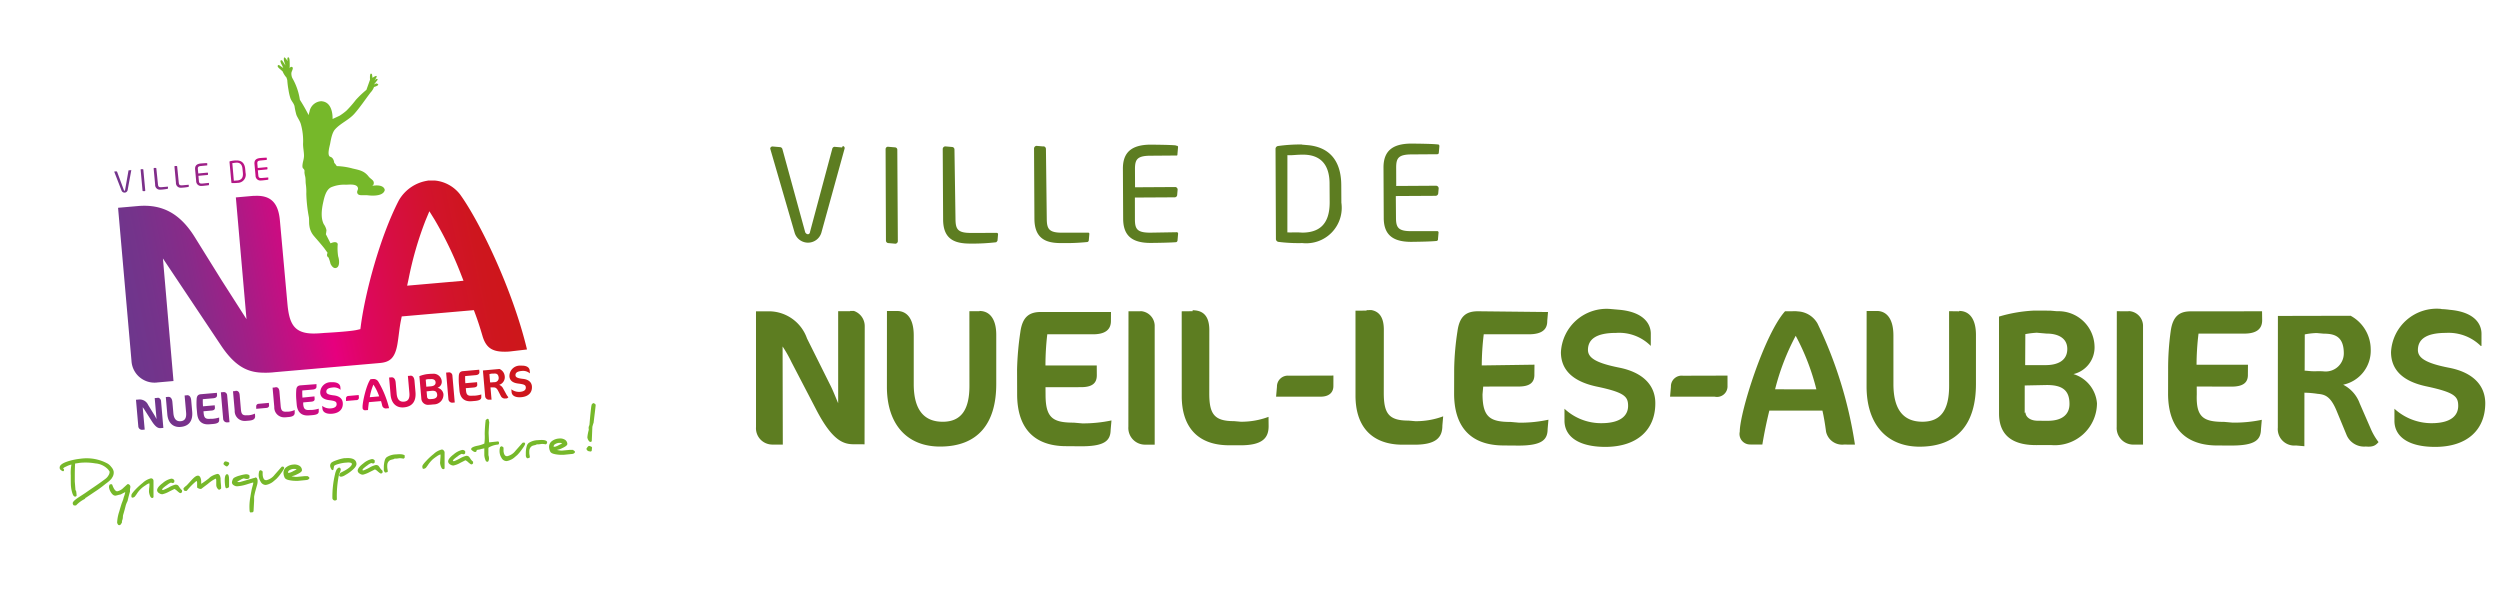 <svg xmlns="http://www.w3.org/2000/svg" xmlns:xlink="http://www.w3.org/1999/xlink" width="634.302" height="150.47" viewBox="0 0 634.302 150.47">
  <defs>
    <linearGradient id="linear-gradient" x1="0.027" y1="0.541" x2="0.967" y2="0.414" gradientUnits="objectBoundingBox">
      <stop offset="0" stop-color="#6e368c"/>
      <stop offset="0.07" stop-color="#75338b"/>
      <stop offset="0.18" stop-color="#872b89"/>
      <stop offset="0.3" stop-color="#a51d86"/>
      <stop offset="0.43" stop-color="#ce0b81"/>
      <stop offset="0.5" stop-color="#e6007e"/>
      <stop offset="0.58" stop-color="#df0662"/>
      <stop offset="0.7" stop-color="#d70e43"/>
      <stop offset="0.81" stop-color="#d2132c"/>
      <stop offset="0.91" stop-color="#ce161e"/>
      <stop offset="1" stop-color="#cd1719"/>
    </linearGradient>
    <clipPath id="clip-path">
      <rect id="Rectangle_89" data-name="Rectangle 89" width="166.207" height="146.651" fill="none"/>
    </clipPath>
  </defs>
  <g id="Groupe_181" data-name="Groupe 181" transform="translate(2292.102 86.47)">
    <g id="logo" transform="translate(-2095.301 -64.523) rotate(5)">
      <g id="Calque_1" data-name="Calque 1" transform="translate(0 0)">
        <path id="Union_4" data-name="Union 4" d="M3.922,89.518A4.159,4.159,0,0,1,2.564,86.51L0,57.263l3.355-.3A10.249,10.249,0,0,1,13.494,62.99L20.427,74.3c.832,1.319,1.774,3.276,2.376,4.371L20.767,55.415l3.014-.264.01-.074.926-.085a4.071,4.071,0,0,1,3.1,3.667L30.38,88.471l-2.676.224c-2.6.228-5.5-.3-10.4-8.066L10.1,69.322a31.792,31.792,0,0,0-2.6-3.767l2.225,24.8-2.676.228c-.111.006-.224.01-.336.01A4.167,4.167,0,0,1,3.922,89.518ZM34.751,73.355l-1.657-19.07,2.6-.228c2.114-.185,4.3,1.13,4.712,5.805l1.091,12.476c.6,6.3,3.393,9.121,8.143,8.707s6.486-3.767,5.956-9.687L53.934,52.515l2.565-.228v-.075h.413c2.338,0,4,1.883,4.335,5.652l1.091,12.476c.866,9.911-3.206,16.207-12.852,17.035q-.773.066-1.516.066C40.637,87.442,35.526,82.5,34.751,73.355Zm33.091-.906L67.276,66.2a75.316,75.316,0,0,1,0-9.534c.189-4.071,1.959-5.28,4.748-5.543l17.717-1.544.185,2.263c.191,2.185-1.13,3.5-4.218,3.769L74.136,56.623a66.973,66.973,0,0,0,.226,7.913l12.967-1.13.224,2.412c.228,2.221-1.091,3.2-3.767,3.429l-8.932.791L75.04,72c.528,5.88,2.527,6.822,7.764,6.371h2.15a35.025,35.025,0,0,0,7.309-1.393V79.35c.189,2.714-1.055,4.295-6.971,4.822l-3.771.3c-.63.058-1.238.087-1.828.087C72.608,84.561,68.536,80.385,67.841,72.449Zm30.189,8.8a4.228,4.228,0,0,1-1.357-3.032L94.15,49.008l3.053-.264v-.038h.111a3.771,3.771,0,0,1,3.769,3.28l2.64,30.153-2.565.228c-.089,0-.175.006-.262.006A4.222,4.222,0,0,1,98.031,81.249ZM109.49,69.322,107.6,47.842l2.75-.266v-.264h.566c2.412,0,3.769,1.472,4.071,4.563L116.384,68c.455,5.124,1.812,6.9,6.86,6.445h1.736a19.618,19.618,0,0,0,6.9-1.846l.228,2.338c.262,2.938-1.059,4.973-6.635,5.465l-2.6.224a19.549,19.549,0,0,1-1.961.1C114.169,80.733,110.144,76.7,109.49,69.322Zm43.905-3.995-1.883-21.483,2.751-.264.093-.133,1.188-.109c2.082.207,3.262,1.683,3.544,4.577l1.393,16.09c.455,5.131,1.812,6.9,6.86,6.445h1.736a19.809,19.809,0,0,0,6.935-1.844v2.336c.264,2.942-1.055,4.977-6.594,5.465l-2.64.228a19.407,19.407,0,0,1-1.953.107C158.08,76.738,154.049,72.705,153.395,65.327Zm24.877-2.714-.53-6.254a69.668,69.668,0,0,1,0-9.572c.191-4.071,1.961-5.241,4.712-5.505l17.751-1.357v2.261c.228,2.189-1.093,3.467-4.182,3.769l-11.57,1.017a67.454,67.454,0,0,0,.185,7.917l13.308-1.357.187,2.412c.264,2.223-1.055,3.24-3.769,3.467l-8.894.789v1.961c.525,5.841,2.561,6.822,7.764,6.371h2.146a34.1,34.1,0,0,0,7.313-1.4v2.376c.226,2.712-1.055,4.293-6.937,4.822l-3.767.3c-.608.05-1.194.079-1.764.079C183.093,74.717,178.969,70.571,178.272,62.613Zm28.494,4.373-.264-2.98a13.622,13.622,0,0,0,9.683,2.829c5.088-.453,6.56-2.712,6.333-5.012s-1.166-3.28-8.443-4.146c-5.952-.753-9.307-3.318-9.721-7.877a11.6,11.6,0,0,1,11.683-12.025h2.072c6.218,0,8.332,2.827,8.556,5.354l.264,3.089a11.3,11.3,0,0,0-9.047-2.523c-5.2.451-6.969,2.334-6.743,4.935.187,1.887,2.074,3.091,8.254,3.769s9.572,3.693,9.949,8.215c.6,6.635-3.542,11.421-11.719,12.136-.679.054-1.323.083-1.937.083C210.124,72.834,207.072,70.581,206.766,66.987Zm44.548-1.055c-.415-5.052,4.108-25.214,8.781-31.435l2.753-.26h.64a6.066,6.066,0,0,1,5.088,2.636,107.521,107.521,0,0,1,12.138,29.774l-2.753.228a4.189,4.189,0,0,1-4.826-2.825c-.487-2.189-.94-3.884-1.393-5.28l-13.416,1.168c-.455,2.9-.793,5.843-1.017,8.745l-2.6.228c-.167.012-.322.02-.475.02A2.66,2.66,0,0,1,251.314,65.931Zm7.992-11.5,10.436-.9a58.48,58.48,0,0,0-6.407-13.08A59.883,59.883,0,0,0,259.305,54.434ZM133.344,64.8a2.758,2.758,0,0,1,2.789-3.055l11.236-1.017.223,2.64c.153,1.7-.942,2.787-2.938,2.974l-11.31.981ZM282.37,51.722l-1.657-19.109,2.6-.228c2.112-.185,4.3,1.172,4.712,5.841l1.091,12.44c.6,6.3,3.355,9.121,8.141,8.707s6.486-3.731,5.958-9.687l-1.659-18.843,2.563-.189v-.113h.415c2.338,0,3.995,1.883,4.335,5.652l1.091,12.476c.866,9.911-3.163,16.207-12.853,17.075-.511.044-1.013.064-1.506.064C288.262,65.809,283.182,60.833,282.37,51.722Zm34.071,3.846-2.148-24.463a36.856,36.856,0,0,1,8.783-2.3l4.069-.338h1.7a9.154,9.154,0,0,1,10.249,7.988,6.973,6.973,0,0,1-4.71,7.537,8.446,8.446,0,0,1,6.592,6.862,10.7,10.7,0,0,1-10.664,11.57l-3.769.34c-.586.05-1.15.079-1.685.079C319.619,62.845,316.848,60.35,316.442,55.568Zm9.421,1.019h.377l2.753-.228c3.657-.34,5.277-2.148,5.05-4.712-.3-3.62-2.412-4.637-6.18-4.3l-5.543.6.6,6.937.189-.153C323.225,55.83,324.355,56.587,325.863,56.587Zm-4.524-21.636.642,7.839,5.165-.451c3.012-.264,5.386-1.585,5.126-4.563s-3.053-3.657-5.543-3.429h-2.523A22.193,22.193,0,0,0,321.339,34.951ZM347.847,59.4a4.217,4.217,0,0,1-1.365-3.008l-2.529-29.247,3.055-.264-.149-.038h.26a3.769,3.769,0,0,1,3.771,3.282l2.636,30.147-2.559.228c-.089,0-.177.008-.266.008A4.232,4.232,0,0,1,347.847,59.4ZM358.73,46.823l-.53-6.22a68.744,68.744,0,0,1-.187-9.572c.187-4.071,1.957-5.275,4.708-5.5l17.941-1.585.228,2.263c.191,2.185-1.13,3.5-4.218,3.769L365.1,30.992a67.374,67.374,0,0,0,.189,7.913l13-1.13.189,2.412c.266,2.189-1.053,3.206-3.767,3.467l-8.894.755.185,2c.3,5.841,2.338,6.784,7.539,6.329h2.15A33.906,33.906,0,0,0,383,51.382v2.376c.189,2.676-1.055,4.259-6.971,4.786l-3.582.3c-.634.058-1.248.087-1.838.087C363.522,58.93,359.425,54.785,358.73,46.823Zm-125.808,9.27a2.714,2.714,0,0,1,2.789-3.053l11.268-1.017.228,2.6a2.675,2.675,0,0,1-2.978,3.014l-11.306.981Zm155.82.137A4.187,4.187,0,0,1,387.222,53l-2.448-28.23,18.378-1.651a9.722,9.722,0,0,1,5.817,8.022,8.821,8.821,0,0,1-6.18,9.572,8.622,8.622,0,0,1,4.6,4.371l3.28,6.029A16.024,16.024,0,0,0,413,54.434c-.677.906-1.244,1.4-3.129,1.4a4.818,4.818,0,0,1-5.163-2.6l-3.055-5.882c-1.844-3.5-3.316-3.767-5.086-3.767a24.463,24.463,0,0,0-3.393,0l1.17,13.531H392.2a4.232,4.232,0,0,1-.793.075A4.188,4.188,0,0,1,388.742,56.23Zm3.23-27.384.753,8.93V38h1.506c1.055,0,2.151-.228,3.355-.228a4.6,4.6,0,0,0,4.673-5.014c-.376-4.069-2.523-4.786-5.465-4.52h-1.848A17.425,17.425,0,0,0,391.972,28.846Zm24.571,19.823-.264-3.016A13.975,13.975,0,0,0,426,48.482c5.088-.455,6.556-2.676,6.333-5.014s-1.208-3.28-8.481-4.182c-5.918-.719-9.272-3.28-9.687-7.879a11.608,11.608,0,0,1,11.685-12.023l.113.038a19.41,19.41,0,0,1,2.11,0c6.218,0,8.33,2.789,8.554,5.352l.266,3.091h-.187a11.612,11.612,0,0,0-9.047-2.527c-5.2.455-6.973,2.338-6.745,4.975.189,1.887,2.072,3.127,8.251,3.769s9.536,3.657,9.953,8.177c.564,6.673-3.544,11.421-11.723,12.138q-1.072.091-2.038.091C419.867,54.489,416.845,52.243,416.543,48.669ZM8.067,36.634,0,15.832a.56.56,0,0,1,.153-.425.57.57,0,0,1,.415-.179H2.454a.675.675,0,0,1,.638.451L10.633,36.03a.841.841,0,0,0,.753.6c.3,0,.526-.264.526-.715l3.771-21.408a.641.641,0,0,1,.526-.566h1.923l.151-.377a.526.526,0,0,1,.5.358l.02.217L14.777,35.994a3.536,3.536,0,0,1-3.119,2.757,3.268,3.268,0,0,1-.34.018A3.544,3.544,0,0,1,8.067,36.634Zm23.218-.111-2.112-23.1a.612.612,0,0,1,.123-.451.586.586,0,0,1,.407-.228h1.844a.6.6,0,0,1,.6.564L34.3,36.371a.67.67,0,0,1-.526.715H31.964a.18.18,0,0,1-.046,0A.635.635,0,0,1,31.286,36.524Zm13.982-6.6L43.611,12.1a.675.675,0,0,1,.6-.715h1.734a.637.637,0,0,1,.642.6L48.4,29.664c.264,2.487.9,3.353,4.371,3.012l6.292-.562a.338.338,0,0,1,.292.066.348.348,0,0,1,.125.272V34c0,.189-.3.491-.3.491a52.184,52.184,0,0,1-6.369.9c-.54.048-1.079.079-1.609.079C48.284,35.469,45.682,34.518,45.268,29.925Zm23.067-2.146L66.676,9.949a.679.679,0,0,1,.6-.715h1.7l.038-.038a.683.683,0,0,1,.679.6l1.77,17.788c.264,2.491.906,3.357,4.371,3.016l6.335-.564a.3.3,0,0,1,.278.064.307.307,0,0,1,.1.276v1.542a.5.5,0,0,1-.3.493,53.479,53.479,0,0,1-6.371.828c-.554.054-1.109.091-1.655.091C71.349,33.334,68.776,32.342,68.335,27.779Zm22.425-2L89.59,13.154C89.175,8.819,91.4,6.86,96,6.409c1.923-.149,4.939-.377,6.333-.377l.338.075c.377,0,.377.228.377.413V8.179c.038.415-.075.415-.338.415l-6.292.6c-3.544.3-3.995,1.283-3.771,3.769l.417,4.563,10.06-.942a.635.635,0,0,1,.53.141.652.652,0,0,1,.228.5V18.47a.635.635,0,0,1-.135.475.643.643,0,0,1-.431.242l-10.064.938.491,5.505c.224,2.487.864,3.355,4.331,3.016l6.486-.679a.325.325,0,0,1,.288.068.335.335,0,0,1,.127.272V30a.489.489,0,0,1-.3.487c-1.208.228-4.448.568-6.371.753-.485.044-.942.068-1.381.068C93.192,31.313,91.128,29.7,90.76,25.781ZM130.6,28.155a.757.757,0,0,1-.791-.753L127.732,4.786a.751.751,0,0,1,.6-.864,41.858,41.858,0,0,1,5.952-.906v.038h1.474c5.237,0,8.777,2.865,9.381,9.347l.415,4.448a9.007,9.007,0,0,1-8.968,11.079,40.627,40.627,0,0,1-4.533.254C131.568,28.182,131.081,28.172,130.6,28.155Zm4.033-22.574c-1.659.149-2.676.451-3.769.451l1.7,19.521c1.206-.038,2.225-.262,3.767-.262,3.959-.377,6.784-2.374,6.258-8.294l-.417-4.446c-.407-5.336-3.147-7.029-6.447-7.029A10.538,10.538,0,0,0,134.629,5.582ZM156.6,19.749,155.435,7.124c-.417-4.335,1.808-6.292,6.405-6.747C163.763.228,166.815,0,168.211,0h.491c.377,0,.377.415.377.415V2.074a.376.376,0,0,1-.085.278.363.363,0,0,1-.256.135l-6.333.6c-3.542.3-3.995,1.283-3.767,3.769l.413,4.563,10.064-.944a.681.681,0,0,1,.717.6v1.242a.681.681,0,0,1-.6.719l-10.062.938.526,5.507c.228,2.485.87,3.351,4.335,3.01l6.335-.562a.327.327,0,0,1,.288.068.332.332,0,0,1,.125.27v1.659a.416.416,0,0,1-.264.489c-1.246.264-4.448.6-6.371.789-.485.044-.95.068-1.387.068C159.025,25.282,156.939,23.661,156.6,19.749Z" transform="translate(0 0)" fill="#5d7d21"/>
      </g>
    </g>
    <g id="Calque_2" data-name="Calque 2" transform="translate(-2292.102 -86.47)">
      <g id="Calque_1-2" data-name="Calque 1" transform="translate(0 0)">
        <g id="Groupe_86" data-name="Groupe 86">
          <path id="Union_5" data-name="Union 5" d="M6.39,68.8a.951.951,0,0,1-.31-.688l-.587-6.691.767-.069a2.345,2.345,0,0,1,2.32,1.379l1.586,2.587c.19.3.406.75.543,1L10.244,61l.69-.06,0-.017.212-.019a.932.932,0,0,1,.708.838l.587,6.821-.612.051c-.6.052-1.259-.069-2.38-1.845L7.8,64.177a7.313,7.313,0,0,0-.6-.862l.509,5.674-.612.052c-.026,0-.051,0-.076,0A.952.952,0,0,1,6.39,68.8Zm7.053-3.7-.379-4.363.594-.052c.483-.043.983.259,1.078,1.328l.25,2.854c.138,1.44.776,2.087,1.862,1.992s1.484-.862,1.363-2.216l-.379-4.311.587-.052v-.017h.095c.535,0,.914.431.992,1.293l.25,2.855c.2,2.268-.733,3.708-2.94,3.9q-.177.015-.347.016C14.79,68.323,13.62,67.192,13.443,65.1Zm7.57-.207-.13-1.431a17.344,17.344,0,0,1,0-2.182c.043-.931.449-1.207,1.086-1.268l4.053-.353.043.518c.043.5-.258.8-.965.862l-2.647.233a15.32,15.32,0,0,0,.051,1.81l2.967-.259.051.552c.052.508-.25.733-.862.785l-2.043.181.043.449c.121,1.345.578,1.561,1.776,1.457h.492a8.037,8.037,0,0,0,1.672-.319v.543c.043.621-.241.982-1.595,1.1l-.863.069c-.144.013-.283.019-.418.019C22.1,67.663,21.173,66.709,21.013,64.893Zm6.907,2.013a.967.967,0,0,1-.31-.694l-.577-6.682.7-.06V59.46h.026a.863.863,0,0,1,.862.751l.6,6.9-.587.052c-.02,0-.04,0-.06,0A.965.965,0,0,1,27.92,66.906Zm2.621-2.728-.431-4.915.629-.06v-.06h.13c.552,0,.862.337.931,1.044l.319,3.69c.1,1.173.414,1.578,1.569,1.475h.4a4.491,4.491,0,0,0,1.578-.422l.052.535c.06.672-.242,1.138-1.518,1.25l-.6.051a4.279,4.279,0,0,1-.449.024A2.494,2.494,0,0,1,30.542,64.177Zm10.045-.914-.431-4.915.629-.06.021-.029.272-.026c.476.047.747.386.81,1.047l.319,3.681c.1,1.173.414,1.579,1.569,1.475h.4a4.535,4.535,0,0,0,1.586-.422v.535c.061.673-.241,1.138-1.509,1.25l-.6.052a4.246,4.246,0,0,1-.447.024A2.5,2.5,0,0,1,40.586,63.263Zm5.691-.621-.121-1.431a15.878,15.878,0,0,1,0-2.19c.043-.931.449-1.2,1.078-1.259l4.061-.311v.518c.052.5-.25.793-.957.862l-2.647.233a15.511,15.511,0,0,0,.043,1.811l3.044-.31.043.552c.061.508-.241.741-.862.793l-2.035.181v.449c.12,1.336.586,1.561,1.776,1.457h.491a7.825,7.825,0,0,0,1.673-.319v.543c.051.621-.241.983-1.587,1.1l-.862.069c-.139.012-.273.018-.4.018C47.38,65.411,46.437,64.464,46.278,62.642Zm6.519,1-.061-.681a3.121,3.121,0,0,0,2.216.647c1.164-.1,1.5-.621,1.449-1.147s-.267-.75-1.932-.948c-1.362-.173-2.129-.759-2.224-1.8a2.654,2.654,0,0,1,2.673-2.751h.474c1.422,0,1.906.646,1.957,1.224l.061.707a2.585,2.585,0,0,0-2.07-.578c-1.19.1-1.595.534-1.543,1.129.043.432.474.707,1.888.862s2.19.845,2.276,1.88c.138,1.518-.81,2.613-2.681,2.777-.155.013-.3.019-.443.019C53.565,64.981,52.866,64.465,52.8,63.643ZM62.988,63.4c-.095-1.156.94-5.768,2.009-7.191l.629-.06h.147a1.388,1.388,0,0,1,1.164.6,24.6,24.6,0,0,1,2.777,6.812l-.629.052a.958.958,0,0,1-1.1-.646c-.112-.5-.215-.889-.319-1.207l-3.069.267c-.1.664-.182,1.337-.233,2l-.6.052c-.037,0-.074,0-.109,0A.608.608,0,0,1,62.988,63.4Zm1.828-2.63,2.388-.206a13.4,13.4,0,0,0-1.466-2.993A13.715,13.715,0,0,0,64.816,60.771ZM36,63.143a.63.63,0,0,1,.638-.7l2.57-.233.051.6c.035.388-.216.638-.672.681L36,63.72Zm34.094-2.992-.38-4.371.594-.052c.483-.043.983.268,1.078,1.336l.25,2.846C71.774,61.35,72.4,62,73.5,61.9s1.484-.854,1.363-2.216l-.38-4.311.587-.043V55.3h.095c.535,0,.914.431.992,1.293l.25,2.854c.2,2.267-.724,3.708-2.94,3.906q-.176.015-.345.016C71.441,63.374,70.279,62.236,70.093,60.151Zm7.794.88-.491-5.6a8.429,8.429,0,0,1,2.009-.525l.931-.078h.388a2.095,2.095,0,0,1,2.345,1.828,1.6,1.6,0,0,1-1.078,1.724,1.932,1.932,0,0,1,1.509,1.57,2.448,2.448,0,0,1-2.44,2.647l-.862.077c-.134.012-.263.018-.386.018A1.682,1.682,0,0,1,77.888,61.031Zm2.156.233h.086l.629-.052c.837-.078,1.207-.491,1.155-1.078-.069-.828-.552-1.061-1.414-.983l-1.268.138.138,1.587.043-.035C79.44,61.091,79.7,61.264,80.043,61.264Zm-1.035-4.95.147,1.793,1.182-.1c.689-.06,1.232-.362,1.173-1.044s-.7-.837-1.268-.785h-.577A5.022,5.022,0,0,0,79.008,56.314Zm6.065,5.594a.966.966,0,0,1-.313-.688l-.578-6.691.7-.061-.034-.008h.06a.862.862,0,0,1,.863.751l.6,6.9-.586.052c-.02,0-.04,0-.061,0A.964.964,0,0,1,85.073,61.908Zm2.49-2.878-.121-1.423a15.751,15.751,0,0,1-.043-2.19c.043-.931.448-1.207,1.077-1.259l4.1-.362.052.518c.043.5-.258.8-.965.862l-2.648.233a15.5,15.5,0,0,0,.043,1.81l2.975-.258.043.552c.061.5-.241.733-.862.793l-2.035.173.043.457c.069,1.336.535,1.552,1.724,1.448h.492a7.758,7.758,0,0,0,1.672-.31v.543c.043.612-.241.975-1.595,1.1l-.82.069c-.145.013-.286.02-.421.02C88.659,61.8,87.721,60.852,87.562,59.03ZM58.78,61.151a.621.621,0,0,1,.638-.7L62,60.219l.052.6a.612.612,0,0,1-.681.69l-2.587.224Zm35.648.031a.956.956,0,0,1-.348-.738l-.56-6.457,4.205-.379a2.227,2.227,0,0,1,1.33,1.835,2.018,2.018,0,0,1-1.414,2.19,1.972,1.972,0,0,1,1.052,1l.75,1.379a3.649,3.649,0,0,0,.535.759.721.721,0,0,1-.716.319,1.1,1.1,0,0,1-1.181-.595l-.7-1.345c-.422-.8-.759-.862-1.164-.862a5.627,5.627,0,0,0-.776,0l.268,3.1h-.492a.973.973,0,0,1-.182.017A.952.952,0,0,1,94.429,61.182Zm.739-6.265.172,2.043v.052h.345c.241,0,.492-.052.767-.052a1.053,1.053,0,0,0,1.069-1.147c-.086-.931-.577-1.1-1.25-1.034h-.423A4,4,0,0,0,95.167,54.917Zm5.622,4.535-.061-.69a3.2,3.2,0,0,0,2.225.647c1.164-.1,1.5-.612,1.449-1.147s-.276-.75-1.94-.957c-1.354-.165-2.122-.75-2.216-1.8a2.656,2.656,0,0,1,2.673-2.75l.026.008a4.615,4.615,0,0,1,.483,0c1.422,0,1.906.638,1.957,1.225l.061.707H105.4a2.659,2.659,0,0,0-2.07-.578c-1.19.1-1.6.535-1.544,1.138.043.432.474.716,1.888.862s2.181.837,2.277,1.871c.129,1.526-.811,2.613-2.682,2.777-.163.015-.318.022-.466.022C101.549,60.785,100.858,60.27,100.789,59.452ZM6.456,55.733a5.839,5.839,0,0,1-2.1-4.17L.949,12.71l5.035-.44c6.208-.543,10.709,1.915,14.417,7.864L27.188,31.05l6.346,9.916-2.7-30.886,4.5-.4h.483c3.872-.13,5.795,1.776,6.191,6.242l1.9,21c.449,5.1,1.6,7.691,6.665,7.691.681,0,1.535-.043,2.586-.138.647-.034,6.6-.362,8.407-.776l.862-.2.112-.862c1.13-8.563,4.9-22.609,9.64-31.791a10.2,10.2,0,0,1,7.364-5.019L79.534,5.8l.062-.009h1.665a9.182,9.182,0,0,1,6.457,3.526c4.837,6.665,13.261,23.824,16.986,39.345l-4.131.483A11.289,11.289,0,0,1,99,49.226c-3.242,0-4.751-1.1-5.613-4.078-.6-2.043-1.173-3.82-1.82-5.545l-.345-.922L72.921,40.276l-.189.948c-.224,1.061-.371,2.19-.526,3.4q-.156,1.293-.362,2.587c-.638,3.829-2.087,4.674-4.535,4.889L40.69,54.425a19.359,19.359,0,0,1-2.587.13c-3.828,0-7.148-1.156-10.942-6.777L12.331,25.566l2.682,31.1-4.07.362a5.831,5.831,0,0,1-4.486-1.3ZM78.974,15.892a86.971,86.971,0,0,0-4.312,14.883l-.37,1.7,14.3-1.251-.629-1.612a93.6,93.6,0,0,0-6.709-13.9l-1.319-2.122ZM1.846,8.381,0,3.622a.128.128,0,0,1,.035-.1A.13.13,0,0,1,.13,3.484H.561a.155.155,0,0,1,.146.1L2.432,8.243c.043.1.1.138.172.138s.12-.061.12-.164l.863-4.9a.147.147,0,0,1,.12-.129h.44L4.182,3.1a.121.121,0,0,1,.114.081l0,.051-.92,5a.81.81,0,0,1-.714.631c-.026,0-.052,0-.078,0A.811.811,0,0,1,1.846,8.381Zm5.312-.026L6.674,3.07a.14.14,0,0,1,.028-.1A.136.136,0,0,1,6.8,2.915h.422a.138.138,0,0,1,.138.129l.491,5.277a.154.154,0,0,1-.12.164H7.3A.145.145,0,0,1,7.158,8.355Zm3.2-1.509L9.977,2.768a.154.154,0,0,1,.138-.164h.4a.146.146,0,0,1,.147.137l.414,4.045c.061.569.207.767,1,.689l1.44-.129a.076.076,0,0,1,.067.016.079.079,0,0,1,.029.062v.353c0,.043-.069.112-.069.112a11.883,11.883,0,0,1-1.457.206c-.123.011-.247.018-.368.018A1.2,1.2,0,0,1,10.356,6.846Zm5.277-.491-.379-4.079a.155.155,0,0,1,.138-.164h.388l.009-.008a.156.156,0,0,1,.155.138l.405,4.069c.061.57.207.768,1,.69L18.8,6.872a.068.068,0,0,1,.064.015.069.069,0,0,1,.023.063V7.3a.113.113,0,0,1-.069.113,12.088,12.088,0,0,1-1.457.189c-.127.013-.254.02-.379.02A1.205,1.205,0,0,1,15.633,6.355Zm5.13-.457L20.5,3.01c-.095-.992.414-1.44,1.466-1.544.44-.034,1.13-.086,1.449-.086l.078.017c.086,0,.086.052.086.095v.379c.009.094-.017.094-.078.094l-1.44.138c-.811.069-.914.293-.863.862l.1,1.044,2.3-.215a.145.145,0,0,1,.121.032.15.15,0,0,1,.052.114v.285a.148.148,0,0,1-.13.164l-2.3.215.113,1.259c.051.569.2.767.991.69L23.92,6.4a.075.075,0,0,1,.066.016.077.077,0,0,1,.029.062v.388a.112.112,0,0,1-.069.112c-.276.052-1.017.129-1.457.172-.111.01-.216.015-.316.015A1.235,1.235,0,0,1,20.764,5.9Zm9.114.543a.173.173,0,0,1-.181-.173l-.474-5.174A.172.172,0,0,1,29.36.9,9.619,9.619,0,0,1,30.722.69V.7h.337c1.2,0,2.008.656,2.146,2.139L33.3,3.855a2.061,2.061,0,0,1-2.052,2.534,9.267,9.267,0,0,1-1.037.058C30.1,6.447,29.988,6.445,29.877,6.441ZM30.8,1.277c-.379.034-.612.1-.862.1l.388,4.466c.276-.008.509-.06.862-.06.906-.086,1.552-.543,1.432-1.9l-.1-1.017c-.093-1.221-.72-1.608-1.475-1.608C30.968,1.263,30.884,1.268,30.8,1.277Zm5.027,3.242L35.56,1.63c-.1-.992.414-1.44,1.465-1.543C37.465.052,38.164,0,38.483,0H38.6c.086,0,.086.095.086.095V.474a.085.085,0,0,1-.019.064A.084.084,0,0,1,38.6.569L37.155.707c-.81.069-.914.293-.862.862l.095,1.044,2.3-.216a.156.156,0,0,1,.164.138v.284a.156.156,0,0,1-.138.165l-2.3.215.12,1.259c.052.569.2.767.992.689l1.449-.129a.076.076,0,0,1,.066.015.077.077,0,0,1,.029.062v.379a.1.1,0,0,1-.061.112c-.285.06-1.017.138-1.457.181-.111.01-.217.016-.317.016A1.23,1.23,0,0,1,35.827,4.518Z" transform="translate(29.006 40.008)" fill="url(#linear-gradient)"/>
          <g id="Groupe_85" data-name="Groupe 85" clip-path="url(#clip-path)">
            <path id="Tracé_130" data-name="Tracé 130" d="M92.866,28a3.19,3.19,0,0,0-3.087,2.673,6.635,6.635,0,0,0-.216.862,43.318,43.318,0,0,0-2.225-3.9A15.58,15.58,0,0,0,85.408,22.1a2.716,2.716,0,0,1-.224-1.207c0-.414.483-1.035.328-1.414s-.8-.138-.776.3a18.564,18.564,0,0,0,0-2.078c0-.138-.086-.785-.276-.819-.44-.095-.25.776-.241.974,0,0-1.173-2.087-.914-.095l.379,1.181-.862-1.293s-.914-.379,0,1.25l.293.681-1.1-.776s-.862.129.25,1.017l.69.612a5.51,5.51,0,0,0,.992,1.578l.19.621a23.359,23.359,0,0,0,.328,2.587,12.789,12.789,0,0,0,.474,2.026c.25.724.862,1.276,1.043,2.018a17.012,17.012,0,0,0,.474,2.207c.276.707.862,1.483,1.112,2.294a15.607,15.607,0,0,1,.578,5.1c0,.974.224,1.923.241,2.9s-.4,1.768-.4,2.707c0,.655.285.543.509,1.026a2.733,2.733,0,0,1,0,.595,6.468,6.468,0,0,0,.181.992c.164.655.069,1.336.172,2a13.338,13.338,0,0,1,.121,2.4,37.275,37.275,0,0,0,.655,5.95c.1.733,0,1.466.129,2.2a4.915,4.915,0,0,0,1.164,2.587c.862,1.009,1.725,1.975,2.587,3.061l.862,1.19s-.448.811.25,1.19a13.1,13.1,0,0,1,.509,1.63c.233.44.664,1.1,1.242,1.043,1.233-.112.957-2.225.69-2.94a12.477,12.477,0,0,1-.112-3.13s-.129-.966-1.828-.2c0,0-1.181-2.3-1.181-2.311a8.979,8.979,0,0,0,.147-1.035,4.018,4.018,0,0,0-.681-1.518c-.811-1.587-.535-3.759-.172-5.432.285-1.3.7-3.285,2.035-3.932a8.485,8.485,0,0,1,3.734-.647c.785,0,2.871-.319,3.078.862.069.379-.276.733-.2,1.121.095.56.595.681,1.1.673h1.371s4.053.664,4.527-1.285c0,0,0-1.638-3.311-1.069.621-.112.638-.948.345-1.311s-.811-.655-1.138-1.078c-1.078-1.405-2.319-1.63-3.992-2.009a17.245,17.245,0,0,0-4.078-.629s-.466-.724-.638-.785c0,0-.078-1.3-.992-1.569s-.181-2.7-.069-3.251c.216-1.173.5-2.9,1.3-3.759,1.405-1.535,3.449-2.337,4.837-3.889s2.768-3.621,4.147-5.432a4,4,0,0,0,.862-1.38s1.983-.552.552-.923l-.569.293.948-1.207s-.069-.8-1.069.526c0,0,2-2.535-.25-1.017l-.121-.905s-.647-.862-.5,1.371l-.923,2.587a25.6,25.6,0,0,0-2.673,2.535,28.086,28.086,0,0,1-2.4,2.751,14.855,14.855,0,0,1-1.673,1.242c-.155.095-1.837.862-1.837.862s.259-4.311-2.811-4.5" transform="translate(-11.254 -2.324)" fill="#76b82a"/>
            <path id="Tracé_131" data-name="Tracé 131" d="M30.769,139.894a2.259,2.259,0,0,0,.491-1.681,2.449,2.449,0,0,0-.6-1.147,3.362,3.362,0,0,0-.923-.862,11.157,11.157,0,0,0-6.9-1.242,16.248,16.248,0,0,0-3.026.612c-1.578.492-2.319,1.043-2.25,1.725,0,.362.336.647.862.862l.233-.181v-.293l-.1-.147a.11.11,0,0,1-.112-.078c0-.017,0-.207.862-.569a5.267,5.267,0,0,1,1.224-.448v.06a11.459,11.459,0,0,0-.155,2.664c0,1.483,0,2.423.06,2.889a7.821,7.821,0,0,0,.259,1.371c.216.793.448,1.147.8,1.147h0a.405.405,0,0,0,.362-.233v-.078l-.043-.543a4.053,4.053,0,0,0-.1-.621l-.086-.112c-.052,0-.06-.052-.06-.069l-.172-2.181V139.17c0-1.285.043-2.294.078-2.983l1.293-.19a14.409,14.409,0,0,1,3.846.155,4.928,4.928,0,0,1,3.242,1.543,6.286,6.286,0,0,1,.379.543,1.655,1.655,0,0,1-.3.966,2.75,2.75,0,0,1-.707.819c-1.121.862-2.535,1.828-4.216,2.966l-1.052.733-1.725,1.121c-1.25.862-1.38,1.207-1.362,1.44a.741.741,0,0,0,.3.543h.466l.1-.043a7.846,7.846,0,0,1,2.121-1.578l.078-.052c.086-.121.164-.207.207-.285h.052l.724-.483,1.509-1.017.483-.319c.448-.293.931-.647,1.449-1.043l.862-.681.371-.276a6.036,6.036,0,0,0,1.19-1.121" transform="translate(-2.418 -18.576)" fill="#76b82a"/>
            <path id="Tracé_132" data-name="Tracé 132" d="M36.9,142.44l-.164.043-1.017.923a2.984,2.984,0,0,1-1.526.862c-.44.052-.905-.535-1.3-1.681l-.181-.121-.354.043-.147.1a1.294,1.294,0,0,0-.138.612,3.044,3.044,0,0,0,.509,1.345c.336.535.707.811,1.078.811h.078a5.593,5.593,0,0,0,.586-.138,5.67,5.67,0,0,1,.595-.138c.052,0,.069,0,.767-.371l.491-.259v.069a.25.25,0,0,0,0,.078,6.459,6.459,0,0,1-.285.957,5.986,5.986,0,0,0-.19.673c-.172.5-.31.862-.405,1.086-.241.759-.448,1.431-.6,2a10.251,10.251,0,0,0-.56,2.871,1.276,1.276,0,0,0,.267.569l.155.078h.276l.121-.069a2.915,2.915,0,0,0,.405-.6v-.172a1.2,1.2,0,0,1,.1-.466,2.992,2.992,0,0,0,.121-.509,5.378,5.378,0,0,1,.06-.7c.172-.56.3-1.026.4-1.388.241-.914.267-1.017.267-1.043a5.958,5.958,0,0,1,.491-1.19v-.06c.241-1.017.44-1.785.595-2.285v-.052a4.183,4.183,0,0,0,0-.5,1.163,1.163,0,0,1,.052-.3,2.069,2.069,0,0,0,.052-.405.724.724,0,0,0-.586-.673" transform="translate(-4.418 -19.621)" fill="#76b82a"/>
            <path id="Tracé_133" data-name="Tracé 133" d="M44.128,140.966a.681.681,0,0,0-.457-.216h-.043a4.665,4.665,0,0,0-2.087,1.155,17.959,17.959,0,0,0-1.811,1.647c-.966,1.026-1.078,1.345-1.061,1.526v.422l.19.155a.991.991,0,0,0,.69-.285c.233-.31.379-.517.457-.629a6.673,6.673,0,0,1,2.233-2.207,3.292,3.292,0,0,1,.957-.526l.052.19a6.681,6.681,0,0,1-.06.966,7.174,7.174,0,0,0-.06,1.026,3.75,3.75,0,0,0,.207.862c.1.293.285.681.595.681h0a.305.305,0,0,0,.345-.293v-3.992a.767.767,0,0,0-.147-.483M43.981,145.553Z" transform="translate(-5.327 -19.388)" fill="#76b82a"/>
            <path id="Tracé_134" data-name="Tracé 134" d="M52.491,143.738a3.131,3.131,0,0,1-.535-.612,5.406,5.406,0,0,0-.4-.56.957.957,0,0,0-.742-.19,6.569,6.569,0,0,0-1.63.7,14.49,14.49,0,0,1-1.38.647.578.578,0,0,1-.328-.06.94.94,0,0,1,.241-.405,7.759,7.759,0,0,1,1.035-.8,3.724,3.724,0,0,1,.983-.612,1.053,1.053,0,0,1,.181.052c.2.06.241.078.3.069a.526.526,0,0,0,.388-.293V141.3l-.043-.095a.862.862,0,0,0-.742-.354,4.8,4.8,0,0,0-2.164,1.112c-1.009.75-1.466,1.38-1.423,1.906a.966.966,0,0,0,.517.664,1.37,1.37,0,0,0,.75.267h.078a6.606,6.606,0,0,0,1.776-.707c.742-.362,1.1-.535,1.259-.638a2.674,2.674,0,0,1,.681.483c.6.526.733.578.862.578h0a.543.543,0,0,0,.405-.293v-.388Z" transform="translate(-6.369 -19.402)" fill="#76b82a"/>
            <path id="Tracé_135" data-name="Tracé 135" d="M63.413,140.718c-.078-.862-.388-1.311-.862-1.259a5.407,5.407,0,0,0-1.647.707,3.778,3.778,0,0,0-.457.4,22.855,22.855,0,0,1-1.906,1.371h-.06v-.6c0-.362-.147-1.5-.862-1.44-.414,0-.914.4-1.552,1.086-1.1,1.224-1.25,1.362-1.267,1.38-.767.595-.862.785-.811.914a.94.94,0,0,0,.241.44l.147.06h.362l.1-.06a16.276,16.276,0,0,1,2.4-2.44h.121a1.017,1.017,0,0,1,.086.379,4.066,4.066,0,0,1,0,.509v.56a.734.734,0,0,0,0,.147l.078.1a1.535,1.535,0,0,0,.862.293h.086l1.725-1.3a9.049,9.049,0,0,1,1.906-1.293h.1a1.208,1.208,0,0,1,.1.414v1.155a1.517,1.517,0,0,0,.638,1.216h.224a.388.388,0,0,1,.233-.147l.147-.19a10.938,10.938,0,0,0-.069-1.173c-.069-.664-.06-1.061-.078-1.181" transform="translate(-7.435 -19.21)" fill="#76b82a"/>
            <path id="Tracé_136" data-name="Tracé 136" d="M67.1,140.047v-.1h0a.344.344,0,0,0,0-.112.517.517,0,0,0-.336-.3h-.112c-.483.172-.621,1.017-.448,2.725a2.181,2.181,0,0,0,.181.759l.172.095a1.294,1.294,0,0,0,.6-.25l.069-.155v-1.164a11.116,11.116,0,0,0-.052-1.483" transform="translate(-9.109 -19.22)" fill="#76b82a"/>
            <path id="Tracé_137" data-name="Tracé 137" d="M67.131,136.063a1.863,1.863,0,0,0-.862-.293h0c-.328,0-.466.466-.509.6l.06.19c.474.4.638.466.742.483H66.7c.371-.31.535-.56.509-.793v-.069Z" transform="translate(-9.058 -18.702)" fill="#76b82a"/>
            <path id="Tracé_138" data-name="Tracé 138" d="M74.234,140.43h-.069a7.45,7.45,0,0,0-.862.233l-2.1.6-.974.276h-.362a.388.388,0,0,1-.276-.06,5.442,5.442,0,0,1,.759-.474,3.249,3.249,0,0,1,.862-.4,2.052,2.052,0,0,1,.354.069,1.725,1.725,0,0,0,.474.086,1.147,1.147,0,0,0,.586-.181l.078-.129v-.526l-.078-.155a1.405,1.405,0,0,0-.931-.207,9.306,9.306,0,0,0-1.518.336,5.4,5.4,0,0,0-1.423.569,1.155,1.155,0,0,0-.362.569,1.544,1.544,0,0,0-.138.69.922.922,0,0,0,.509.647,1.4,1.4,0,0,0,.862.233,10.518,10.518,0,0,0,2.25-.44c1.414-.448,1.673-.509,1.725-.517s.043,0,.06.1a3.948,3.948,0,0,1-.164.724l-.224.862c-.293,1.526-.328,1.837-.336,1.914a13.244,13.244,0,0,0-.207,3.587.474.474,0,0,0,.216.405h.1l.44-.043.121-.078.129-.2v-.078l.138-2.526v-1.061a15.182,15.182,0,0,1,.336-1.5l.138-.492c.1-.362.181-.629.224-.8a3.708,3.708,0,0,0,.19-1.337c-.06-.655-.371-.793-.629-.793" transform="translate(-9.401 -19.224)" fill="#76b82a"/>
            <path id="Tracé_139" data-name="Tracé 139" d="M82.561,137.592a.336.336,0,0,0-.354-.3h-.155l-.112.06c-1.043,1.19-1.673,1.906-1.8,2.044a3.656,3.656,0,0,1-2.044,1.345H78c-.181,0-.716,0-.862-1.259a6.44,6.44,0,0,1,0-.862l-.069-.138a2.13,2.13,0,0,0-.371-.25H76.49a.1.1,0,0,1-.078.052l-.147.129a3.638,3.638,0,0,0-.138,1.311,3.337,3.337,0,0,0,.509,1.431,1.457,1.457,0,0,0,1.181.793h.112a3.388,3.388,0,0,0,.957-.293,3.647,3.647,0,0,0,.862-.509l.862-.733a10.6,10.6,0,0,0,1.138-1.362c.776-1.052.862-1.354.862-1.518" transform="translate(-10.485 -18.912)" fill="#76b82a"/>
            <path id="Tracé_140" data-name="Tracé 140" d="M89.567,139.636h-.811l-1.975.19a3.584,3.584,0,0,1-.8-.069,2.586,2.586,0,0,1-.517-.1,4.923,4.923,0,0,0,1.423-.5c.862-.405,1.25-.733,1.216-1.061a1.328,1.328,0,0,0-.733-1.138,2.44,2.44,0,0,0-1.483-.259,3.207,3.207,0,0,0-1.724.638,1.768,1.768,0,0,0-.733,1.673,2.966,2.966,0,0,0,.285,1.009c.172.362.673.586,1.6.716a8.481,8.481,0,0,0,1.19.095h.578l2.2-.216a.931.931,0,0,0,.7-.414v-.19a1.155,1.155,0,0,0-.44-.362m-2.811-1.725c-.138.086-.379.216-.785.414a3.984,3.984,0,0,1-1.052.448h-.328a.542.542,0,0,1,0-.06.71.71,0,0,1,.44-.629,2.156,2.156,0,0,1,.914-.293h.267a1.553,1.553,0,0,1,.56.095" transform="translate(-11.49 -18.827)" fill="#76b82a"/>
            <path id="Tracé_141" data-name="Tracé 141" d="M100.84,134.8a10.053,10.053,0,0,0-1.837.457c-1.276.422-1.569.681-1.673.862a1.1,1.1,0,0,0-.172.767,1.974,1.974,0,0,0,.492.974l.3-.069c.086-.388.147-.7.181-.914s.388-.388,1.285-.629a9.6,9.6,0,0,1,1.638-.293c.25,0,.474-.043.664-.043.336,0,.862.043.94.31s-.319,1-2.216,1.957l-.655.336h0a1.216,1.216,0,0,0-.336.595v.181l.2.172.129.043h.259a2.414,2.414,0,0,0,.931-.4,9.8,9.8,0,0,0,1.724-1.19c.811-.681,1.181-1.25,1.13-1.724-.1-1.086-1.1-1.552-2.975-1.362" transform="translate(-13.382 -18.568)" fill="#76b82a"/>
            <path id="Tracé_142" data-name="Tracé 142" d="M99.508,139.385a5.955,5.955,0,0,1,.241-.673,2.355,2.355,0,0,0,.19-.681.578.578,0,0,0-.319-.431h-.181a1.38,1.38,0,0,0-.595.56,5.391,5.391,0,0,0-.388,1.2,24.308,24.308,0,0,0-.647,6.036.621.621,0,0,0,.233.388.586.586,0,0,0,.388.164h.086l.31-.112.121-.173a26.186,26.186,0,0,1,.526-6.234" transform="translate(-13.473 -18.954)" fill="#76b82a"/>
            <path id="Tracé_143" data-name="Tracé 143" d="M111.459,137.969a3.63,3.63,0,0,1-.535-.612,4.731,4.731,0,0,0-.4-.561.949.949,0,0,0-.742-.19,5.905,5.905,0,0,0-1.63.7,12.611,12.611,0,0,1-1.388.647.509.509,0,0,1-.319-.069.966.966,0,0,1,.241-.4,9.217,9.217,0,0,1,1.035-.811,3.571,3.571,0,0,1,.992-.586l.172.052a1.175,1.175,0,0,0,.285.069.517.517,0,0,0,.405-.293v-.466a.811.811,0,0,0-.742-.362,4.846,4.846,0,0,0-2.164,1.112c-1.009.759-1.466,1.388-1.414,1.923a1,1,0,0,0,.509.655,1.4,1.4,0,0,0,.75.267h.078a7.442,7.442,0,0,0,1.776-.707c.742-.362,1.086-.535,1.25-.638a2.449,2.449,0,0,1,.69.483c.664.578.776.569.862.569a.491.491,0,0,0,.405-.285v-.388Z" transform="translate(-14.499 -18.608)" fill="#76b82a"/>
            <path id="Tracé_144" data-name="Tracé 144" d="M118.277,134.021c-.276-.336-.983-.44-2.2-.319a4.527,4.527,0,0,0-2.406.707,1.56,1.56,0,0,0-.448.655,6.726,6.726,0,0,0-.285,1.906c0,.06,0,.19,0,.371v.379a1.569,1.569,0,0,0,.25.517l.181.078.483-.129.1-.181c0-.086-.052-.354-.129-.862a.527.527,0,0,1,0-.129,3.028,3.028,0,0,1,0-.621,1.431,1.431,0,0,1,.75-1.242,4.707,4.707,0,0,1,.75-.207h0a3.95,3.95,0,0,0,.362-.172h.5l.724-.1a3.631,3.631,0,0,1,.983.112l.164-.06.181-.2v-.388Z" transform="translate(-15.558 -18.411)" fill="#76b82a"/>
            <path id="Tracé_145" data-name="Tracé 145" d="M129.693,132.494a.664.664,0,0,0-.466-.224h-.017a4.544,4.544,0,0,0-2.078,1.155,15.314,15.314,0,0,0-1.793,1.647c-.974,1.017-1.086,1.345-1.069,1.526l.043.422.19.155a1.035,1.035,0,0,0,.7-.293l.457-.621a8.422,8.422,0,0,1,1.259-1.5,10.786,10.786,0,0,1,.966-.716,3.786,3.786,0,0,1,.957-.526s.043,0,.052.2a6.763,6.763,0,0,1-.06.966c0,.388-.069.862-.06,1.026a3.6,3.6,0,0,0,.207.862c.112.293.285.681.595.681h0c.319,0,.345-.207.345-.285v-3.992a.75.75,0,0,0-.259-.483M129.512,137.081Z" transform="translate(-17.118 -18.22)" fill="#76b82a"/>
            <path id="Tracé_146" data-name="Tracé 146" d="M138.079,135.27a2.588,2.588,0,0,1-.535-.612,3.785,3.785,0,0,0-.405-.56.922.922,0,0,0-.741-.2,6.571,6.571,0,0,0-1.63.707,11.349,11.349,0,0,1-1.38.638.526.526,0,0,1-.328-.06,1.053,1.053,0,0,1,.241-.405,10.77,10.77,0,0,1,1.035-.8,3.25,3.25,0,0,1,.992-.586.68.68,0,0,1,.172.052.69.69,0,0,0,.293.06.491.491,0,0,0,.405-.293v-.466a.862.862,0,0,0-.742-.354,4.932,4.932,0,0,0-2.164,1.112c-1.009.759-1.474,1.388-1.414,1.906a.94.94,0,0,0,.509.673,1.474,1.474,0,0,0,.75.267h.078a5.845,5.845,0,0,0,1.776-.7c.724-.362,1.086-.535,1.25-.638a2.2,2.2,0,0,1,.69.483c.664.578.759.569.862.569a.526.526,0,0,0,.405-.293v-.379Z" transform="translate(-18.166 -18.237)" fill="#76b82a"/>
            <path id="Tracé_147" data-name="Tracé 147" d="M145.513,128.961l-2.328.25-.1-2.035a7.216,7.216,0,0,1,0-.767l.1-1.621.052-.664-.181-.811-.259-.1c-.388.241-.466.319-.491.44a2.958,2.958,0,0,1-.052.492c-.112,1.25-.172,2.242-.172,3.026a12.213,12.213,0,0,1-.095,2.345,7.553,7.553,0,0,1-1.9.578c-1.026.241-1.474.517-1.44.862,0,.1.078.2.405.431s.388.25.517.25h.267l.155-.172v-.172h0l.2-.181.233-.052h.147a5.651,5.651,0,0,0,.69-.181c.405-.078.612-.129.716-.155a.112.112,0,0,1,0,.086c0,.095,0,.319,0,.8v.862a4.448,4.448,0,0,0,.405,1.5l.1.086.31.086.172-.086a1.466,1.466,0,0,0,.19-.94,1.7,1.7,0,0,0-.069-.423,1.362,1.362,0,0,1-.069-.4v-1.621a.336.336,0,0,1,.19-.224,5.69,5.69,0,0,1,2.337-.69l.155-.19v-.405Z" transform="translate(-19.099 -16.972)" fill="#76b82a"/>
            <path id="Tracé_148" data-name="Tracé 148" d="M153.078,130.243h-.155l-.112.052-.759.862-1.043,1.181a3.63,3.63,0,0,1-2.044,1.337h-.095c-.181,0-.716,0-.862-1.259v-.862l-.069-.138a1.82,1.82,0,0,0-.379-.25l-.2.043-.078.052-.147.121a3.449,3.449,0,0,0-.129,1.311,3.207,3.207,0,0,0,.5,1.431,1.432,1.432,0,0,0,1.181.793h.112a3.133,3.133,0,0,0,.957-.293,3.551,3.551,0,0,0,.862-.5l.862-.733a10.168,10.168,0,0,0,1.138-1.371c.776-1.043.862-1.345.862-1.518a.336.336,0,0,0-.354-.3" transform="translate(-20.248 -17.935)" fill="#76b82a"/>
            <path id="Tracé_149" data-name="Tracé 149" d="M160.059,129.831c-.267-.336-.957-.44-2.2-.319a4.519,4.519,0,0,0-2.4.707,1.508,1.508,0,0,0-.448.655,6.138,6.138,0,0,0-.285,1.906v.733a1.233,1.233,0,0,0,.25.535l.181.069a4.028,4.028,0,0,0,.474-.121l.112-.181q0-.112-.129-.862a.589.589,0,0,1,0-.129,3.719,3.719,0,0,1,0-.621,1.475,1.475,0,0,1,.75-1.242,5.4,5.4,0,0,1,.793-.216l.19-.086.181-.086h.491l.69-.095h.043a3.258,3.258,0,0,1,.983.1l.164-.06.181-.2.043-.138v-.25Z" transform="translate(-21.314 -17.834)" fill="#76b82a"/>
            <path id="Tracé_150" data-name="Tracé 150" d="M167.657,131.907h-.8l-1.975.19a3.692,3.692,0,0,1-.81-.069,3.445,3.445,0,0,1-.517-.1,5.174,5.174,0,0,0,1.431-.5c.862-.405,1.242-.733,1.216-1.061a1.336,1.336,0,0,0-.681-1.069,2.362,2.362,0,0,0-1.483-.259,3.233,3.233,0,0,0-1.725.629,1.794,1.794,0,0,0-.733,1.681,2.9,2.9,0,0,0,.293,1.009c.164.354.673.586,1.6.716a8.279,8.279,0,0,0,1.19.095h.578l2.2-.224a.862.862,0,0,0,.69-.405v-.2a1.225,1.225,0,0,0-.44-.354m-2.811-1.725a8.331,8.331,0,0,1-.785.414,4.157,4.157,0,0,1-1.043.448h-.336v-.06a.741.741,0,0,1,.448-.638,2.189,2.189,0,0,1,.862-.285h.259a1.4,1.4,0,0,1,.569.095" transform="translate(-22.255 -17.771)" fill="#76b82a"/>
            <path id="Tracé_151" data-name="Tracé 151" d="M174.442,118.62h-.164l-.3.293-.052.086c-.078.371-.121.586-.129.673-.129,1.1-.224,2.044-.3,2.88l-.129,1.5a1.345,1.345,0,0,1-.121.388,1.3,1.3,0,0,0-.095.535l.043.414a10.608,10.608,0,0,0-.362,1.923,1.776,1.776,0,0,0,.224.664c.172.319.354.483.552.483h0a.3.3,0,0,0,.345-.276l.147-3.535a9.689,9.689,0,0,1,.319-1.061h0c.164-1.388.276-2.294.328-2.725.172-1.483.19-1.673.19-1.724,0-.241-.207-.405-.535-.5M173.537,128.329Z" transform="translate(-23.807 -16.34)" fill="#76b82a"/>
            <path id="Tracé_152" data-name="Tracé 152" d="M173.253,131.21c-.129,0-.31.1-.673.664v.19c.216.319.3.4.379.44a3.338,3.338,0,0,0,.733.129l.2-.147c.043-.362.069-.647.095-.862l-.1-.172c-.4-.19-.526-.241-.629-.233" transform="translate(-23.773 -18.074)" fill="#76b82a"/>
          </g>
        </g>
      </g>
    </g>
  </g>
</svg>
